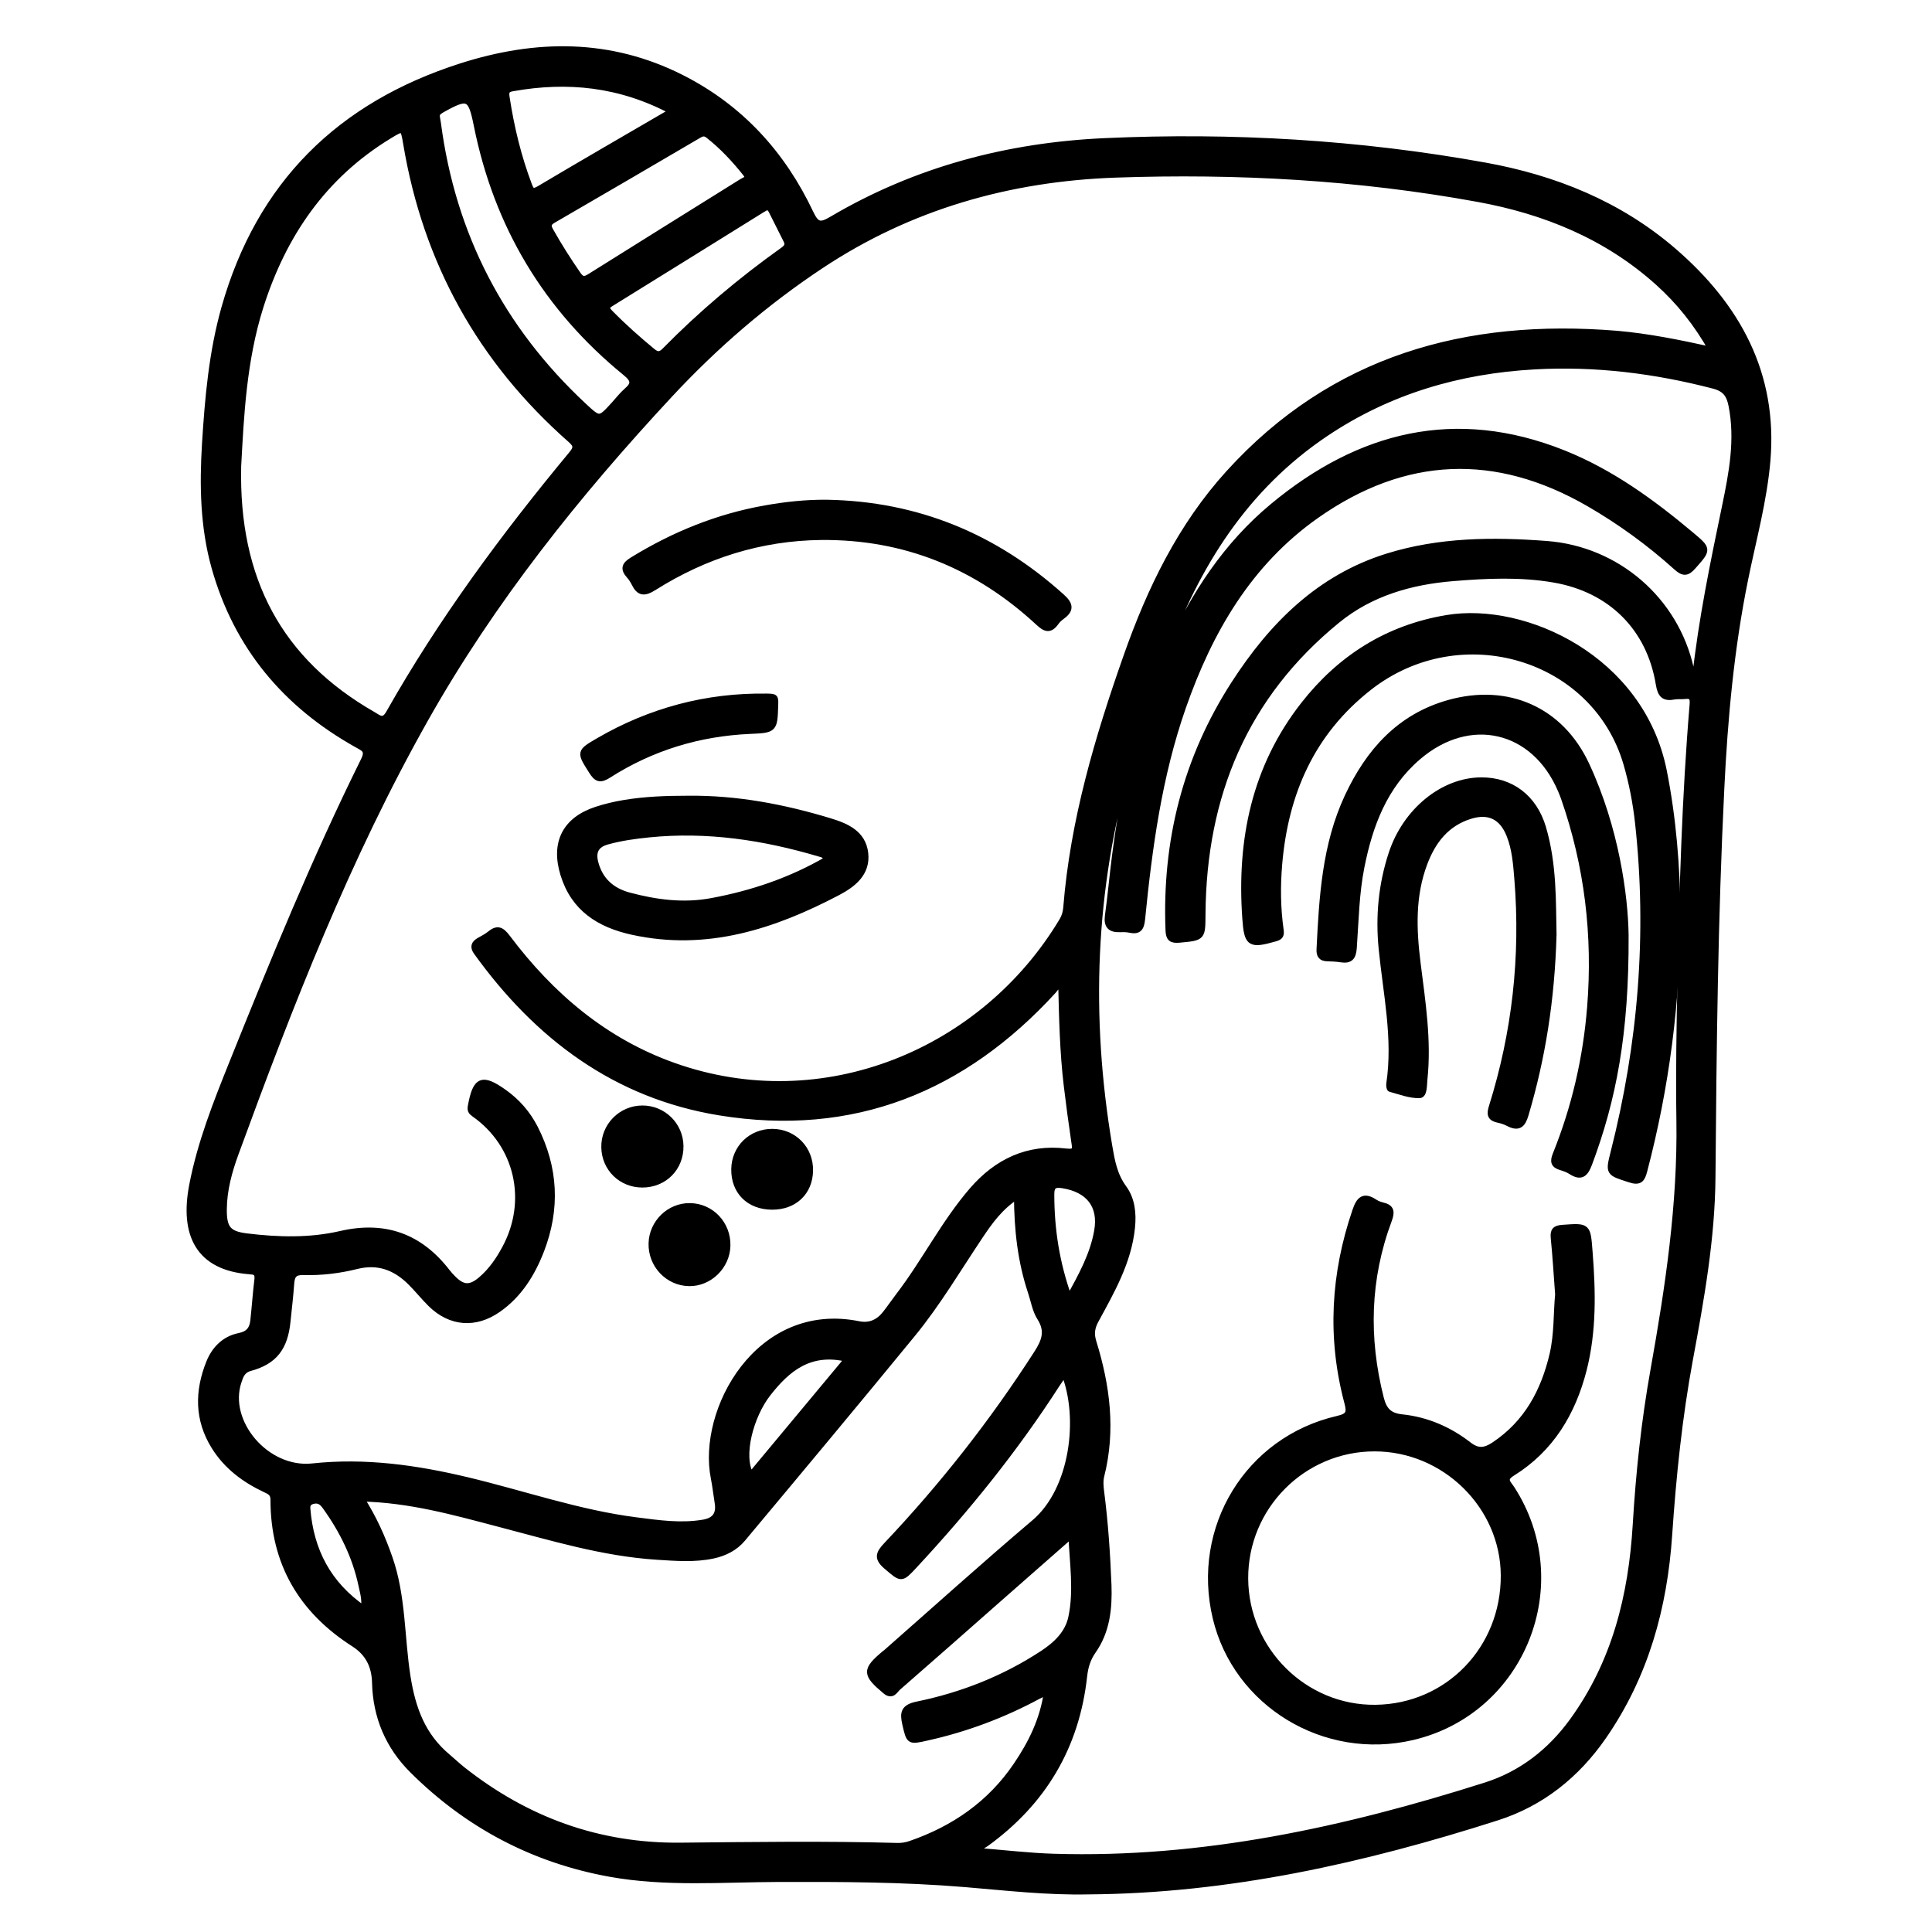 <?xml version="1.0" encoding="utf-8"?>
<!-- Generator: Adobe Illustrator 23.0.0, SVG Export Plug-In . SVG Version: 6.00 Build 0)  -->
<svg version="1.0" xmlns="http://www.w3.org/2000/svg" xmlns:xlink="http://www.w3.org/1999/xlink" x="0px" y="0px"
	 viewBox="0 0 3000 3000" style="enable-background:new 0 0 3000 3000;" xml:space="preserve">
<style type="text/css">
	.st0{stroke:#000000;stroke-width:10;stroke-miterlimit:10;}
</style>
<g id="Layer_1">
</g>
<g id="Layer_2">
	<g>
		<path class="st0" d="M1689.9,2936.6c-64.1,1.4-127.6-6-191.3-11.3c-96.4-8-193-8.3-289.6-8c-87.3,0.3-175.1,7.6-261.7-8
			c-118.5-21.4-221-75.5-306.5-160.6c-37.3-37.1-56.8-82.9-58.1-135.7c-0.6-26.3-10.6-46.4-32.9-60.7
			c-81.6-52.1-124.9-126-124.8-223.6c0-10.4-6-13-13.1-16.3c-32.1-15.1-59.8-35.8-78.8-66.3c-26.2-42-25.8-86.1-7.8-130.6
			c8.4-20.7,24-36.2,46.2-40.6c14.9-3,20.7-10.9,22.2-24.1c2.3-21.2,3.7-42.4,6.3-63.6c1.2-9.5-2.2-13.2-11.1-13.3
			c-0.7,0-1.4-0.2-2.1-0.3c-77.3-6.1-102.9-56-88-133.2c12.7-65.9,37.3-128,62.2-189.9c63.7-158.5,128.4-316.7,204.3-469.9
			c8.1-16.3-0.8-19-11-24.8c-110.5-61.9-186.2-151.9-220.8-274.6c-17.7-63-18.8-127.9-14.8-192.5c4.4-70.8,10.6-141.4,30-210.3
			c54.3-192.2,179-314.9,367.5-375.2c116-37.1,230.7-38.4,341.7,17.7c91.5,46.2,157.1,118.3,200.5,210.3
			c9.3,19.7,16.1,19.9,33.4,9.7c130.6-77.1,273.2-114.6,423.6-121.4c197.9-9,395,2.6,590,37.8c108.2,19.5,208.9,59.9,293.4,132.9
			c98.9,85.5,156.7,190.6,145.3,325c-5.3,62.2-22.1,122.7-34.5,183.8c-21.9,107.5-31.8,216.2-37.1,325.5
			c-9.9,200.9-12.1,401.9-13.7,603c-0.7,95.2-17.5,189.2-34.9,282.7c-16.7,90.2-26.1,181.3-32.3,272.7
			c-7.6,113.5-36.9,219.3-102.2,313.5c-41.3,59.6-96,103.5-165.1,125.5C2118,2887.9,1908,2935.2,1689.9,2936.6z M2658.6,543.9
			c-24.1-42.7-51.1-76-83.5-105.2c-80.1-72.2-176.4-111.3-280.4-130.2c-185.8-33.9-373.8-44.3-562.3-37.7
			c-165,5.8-319.3,49.4-458,141.5c-86.2,57.2-164,124.3-234.5,200.1C895.8,767.3,764,932.2,660,1116.7
			c-120.9,214.4-210,443.4-294.4,674.1c-10.2,27.9-18.2,56.9-18.4,87.2c-0.2,29.6,7,38.7,35.8,42.2c48.9,6,98.2,7.3,146.2-3.8
			c68.7-15.8,122.9,4.1,165.3,59.3c2.6,3.4,5.6,6.5,8.5,9.5c15.5,15.8,27.4,16.4,44.3,1.9c15.9-13.6,27.5-30.5,37.3-48.8
			c39.7-73.7,19.8-161.2-48-208.8c-5-3.5-6.2-5.8-5.2-11.6c7.5-41.3,17-45.5,50.5-21.9c20.7,14.6,37,33.2,48.5,55.7
			c31.4,61.7,34.5,125.1,9.7,189.6c-14,36.3-34.1,68.8-66.7,91.6c-35.3,24.8-73.8,21.7-104.3-8.3c-11.1-10.9-20.8-23.3-32-34.3
			c-23.3-22.9-50.1-33-83.4-24.7c-26.8,6.7-54.6,10.1-82.3,9.3c-14.1-0.4-18.6,4.8-19.5,17.7c-1.4,19.8-3.8,39.6-5.8,59.3
			c-4,40.3-20.1,61.8-57.7,72c-12.4,3.4-15.2,12-18.2,21c-21.6,63.4,43.4,140.2,114.9,132.5c82-8.8,161.3,2.5,240.5,21.4
			c87.5,20.9,172.9,50.9,262.5,62.3c34.4,4.4,69,9.5,103.9,3.6c18.2-3,25.8-13.2,22.7-31.5c-2.1-12.6-3.4-25.4-5.9-37.9
			c-21.1-104.5,68.6-270.2,224.4-238.8c17.6,3.6,31.4-2.9,42.1-16.6c7-8.9,13.4-18.3,20.3-27.4c40.6-53,70.6-113.5,114.4-164.2
			c38.3-44.2,86.1-67,145.2-59.9c16.9,2,14.9-4.9,13.2-16.2c-4.3-28.8-8.1-57.6-11.6-86.5c-6.2-51.9-7.3-104.2-8.6-156.7
			c-7.6,0.2-9.3,5.6-12.4,8.9c-139.9,153.1-311.5,222.7-518.3,189.1c-161.7-26.3-283.1-118-377.3-248.9c-5.7-7.9-3.5-12.8,3.8-17.1
			c5.5-3.3,11.4-6,16.3-10c11.8-9.7,17.7-7.8,27.6,5.4c67.5,89.7,150.7,160.6,257.7,198.7c233.5,83.3,482.8-22.2,604.2-225.5
			c3.8-6.4,5.6-13,6.2-20.1c10.8-135,48.8-263.3,93.5-390.2c36.6-104.1,84.2-202.4,158.8-284.5c162-178.3,368.8-235.2,602.1-216.2
			C2558.7,522.8,2606,532.3,2658.6,543.9z M1756.5,1168.8c-1.7,5.3-3.4,10.6-5,15.9c-56.2,196-63.2,394.4-29.4,594.8
			c3.9,22.9,7.8,45.4,22.5,65.4c12.8,17.4,15.1,39.3,12.8,61.3c-5.4,53.1-31.5,98.2-56.2,143.7c-6.3,11.5-7.6,21.4-3.7,34
			c21.1,68.1,30.1,137.1,12.2,207.8c-2,8-1.2,17-0.1,25.4c6.2,48,9.4,96.2,11.3,144.4c1.3,35.8-2.4,71.4-23.9,101.9
			c-8.6,12.2-12.3,25-13.9,39.4c-12,109.3-63.5,195.6-152.5,259.9c-3.7,2.7-9.3,3.9-10.3,11.9c38.8,3.1,77.3,7.7,115.9,8.9
			c230.8,7.1,452.7-41.5,670.9-110.8c55.6-17.7,100.3-52.5,134.7-99.8c66.2-91.1,91.9-194.9,98.5-305.5
			c4.8-80.7,13.4-161.3,27.7-240.9c22.9-128.1,42.1-256.3,40.1-387c-1.1-72.4,0.1-145,1.6-217.4c3-142.8,7-285.5,18.9-427.9
			c0.8-9.7-0.7-15.2-11.9-13.8c-5.6,0.7-11.5-0.2-17,0.8c-15.7,3-20.9-2.4-23.6-19c-14.4-87.7-74.8-147.4-163-162.6
			c-52.2-9-104.9-6.5-157.3-2.2c-65.6,5.4-127.6,23.2-179.4,65.4c-144.2,117.5-208,272.6-209.5,455.9c-0.3,37.2,0.8,36.7-35.6,40.1
			c-12.2,1.1-16-1.8-16.5-14.3c-5.4-138.2,26.8-266.4,102-382.8c58.4-90.4,131.8-164.3,237.6-197.3c80.6-25.1,163.6-25.7,247-19.4
			c109.2,8.2,200.3,86.6,223.9,193.8c1.1,4.9-0.7,11.6,7.3,13.6c9.7-90,28.1-178.2,46.4-266.4c10.7-51.6,20.5-103,10.1-156.1
			c-3.4-17.3-9.8-26.5-28-31.3c-91.4-23.8-184.1-35.3-278.3-30c-116.9,6.5-226,38.2-324.4,104.2
			c-125.3,84.1-200.5,204.4-251.2,342.7c-1.5,4-7.6,8.5-1.6,14.6c3.4-7.3,6.7-14.4,9.9-21.4c38.5-85.2,88.9-162.4,161.3-222.4
			c134.2-111.4,283.3-149.1,450.5-82.4c74.1,29.6,137.7,75.9,198.4,126.8c26.9,22.6,26.5,22.1,3,48.7c-9.1,10.3-14.6,10.8-25.2,1.3
			c-41.8-37.7-87.1-70.7-135.8-98.9c-145.2-84-287.3-77.8-424,18.4c-104.6,73.7-165.7,179.2-207.1,297.6
			c-37.3,106.7-52.4,217.8-63.5,329.5c-1.5,14.6-5.6,18.9-19.2,16c-4.8-1-9.9-1-14.9-0.8c-14.4,0.5-20.4-5-18.3-20.4
			c4.3-30.9,7-62.1,11-93.1C1738.7,1275.5,1748.2,1222.6,1756.5,1168.8z M560.3,2326.5c19.7,30.7,33.1,60.9,44.1,92.4
			c21,59.7,18.4,123,28,184.3c8,50.8,23.6,92.6,62.8,125.3c7.6,6.4,14.8,13.3,22.6,19.5c99.3,78.5,211.6,119.5,338.8,118.3
			c112.1-1.1,224.3-2.7,336.4,0.4c7.1,0.2,13.9-0.8,20.8-3.2c67.8-23.4,124.1-62.3,164.6-122.1c23.1-34.1,41.4-70.5,47.6-114.4
			c-6,2.7-9.9,4.2-13.6,6.2c-54.7,29.5-112.3,51.1-173,64.6c-27.8,6.2-27,6.4-33.4-21c-3.9-17.1-2.4-25.4,18.4-29.7
			c69.3-14.2,134.5-39.9,194.1-78.8c21.4-14,40.1-31.4,45.4-56.9c8.7-41.3,2.1-82.9,0-128.3c-39.2,34.4-75.3,66.1-111.3,97.8
			c-52.8,46.5-105.5,93.1-158.6,139.3c-4.7,4.1-8.5,14.1-18.8,5.5c-31.4-26.3-31.8-32.2-1.2-57.9c0.5-0.5,1.2-0.8,1.7-1.2
			c76.8-67.5,152.8-136.1,230.8-202.2c60.3-51.2,73.9-163,46.4-232.2c-4.3,6.2-8.5,11.8-12.3,17.7
			c-64.8,100.7-139.8,193.4-221.2,281c-20.4,21.9-19.5,20.8-42.4,1.4c-14.9-12.6-12.6-19.7-0.3-32.7
			c87.1-92,165.1-191.3,233.7-298.1c12.1-18.9,18.1-34.5,4.9-55.4c-7.4-11.6-9.7-26.5-14.2-40c-15.8-47.4-21.4-96.3-21.6-149.5
			c-26.7,17.3-42.7,39.7-57.8,62.3c-34.4,51.3-65.8,104.7-105,152.5c-87.3,106.5-175.6,212.3-263.9,317.9
			c-11.6,13.8-27.5,21.9-45.5,25.8c-29,6.2-58,3.7-87,1.9c-84.2-5.4-164.4-30-245.4-51.1C705.9,2347.8,636.9,2328.1,560.3,2326.5z
			 M369.5,723.8c-4,176.2,64,302.9,209.7,386.3c8.9,5.1,16.3,12.8,25.1-2.8c81-143.3,178.5-275.1,283.4-401.6
			c7.9-9.5,8.7-14.3-1.5-23.2C746.7,559.6,661.6,406.3,631,222.7c-4.3-25.6-4.7-25.6-27-12c-101.9,62.1-164.5,153.6-200,265.7
			C377.6,560.1,373.7,646.7,369.5,723.8z M678.3,183.2c0.5,2.8,1,5.6,1.4,8.4C702.5,365,778.2,511.1,906,630.3
			c25,23.3,25,23.2,48.5-2.7c6.2-6.8,11.9-14.3,18.8-20.3c12.8-10.9,11.5-17.9-1.8-28.7C848.7,478.4,771.9,350.2,740.7,194.7
			c-9.1-45.4-13.8-47.5-54.7-24.6C680.2,173.4,676.8,176.4,678.3,183.2z M1161.4,274.3c-1.1-1.8-2-3.7-3.3-5.3
			c-17.3-21.7-36.1-41.9-58-59.1c-5.5-4.3-9.6-3.6-15.2-0.3c-75.2,44.1-150.5,88.1-225.9,131.8c-8,4.6-9.2,8.8-4.7,16.8
			c13.2,23.5,27.6,46.2,43,68.4c5.9,8.6,10.8,8.3,18.8,3.3c78.7-49.4,157.5-98.4,236.3-147.6
			C1155.7,280.2,1160.3,279.4,1161.4,274.3z M1044,172.8c-81-43.2-163-51.3-248.5-36c-10.3,1.8-10.3,7-9.1,14.9
			c7.1,46.3,18,91.6,34.6,135.5c3.3,8.8,5.7,12.6,16.2,6.5C904.7,253.6,972.7,214.3,1044,172.8z M1190.1,321.4
			c-1.9,1.1-4.4,2.3-6.8,3.8c-78.3,48.6-156.5,97.4-234.9,145.8c-9.8,6-6.1,10.1-0.4,15.9c20.4,20.8,42.2,40.1,64.7,58.7
			c7.3,6.1,12.5,6.6,19.7-0.7c56.4-57.4,117.7-109.1,183.2-155.8c5.8-4.1,9.7-8.3,5.9-15.8c-7.7-15.2-15.2-30.5-22.9-45.6
			C1196.9,324.6,1195.2,321.3,1190.1,321.4z M1316.7,2109.9c-58.7-14.5-94,14.6-124.8,54.1c-26.3,33.8-44,96.7-26.1,127.1
			C1215.8,2231.1,1265.5,2171.4,1316.7,2109.9z M1659.9,2016.5c20.1-36.1,37.7-68.4,44.1-105c7-39.6-13.3-65-53.8-71.4
			c-12.5-2-18.2,0.5-18.1,14.7C1632.2,1908.4,1639.8,1960.6,1659.9,2016.5z M565.2,2498.8c2.5-14.4-1.2-25.9-3.6-37.3
			c-9.6-45.1-29.6-85.4-56.4-122.6c-5.2-7.2-10.6-10.8-19.6-8.5c-6.7,1.8-9.2,5.7-8.7,12.3C482.1,2407.7,509.1,2460.2,565.2,2498.8z
			"/>
		<path class="st0" d="M1068.7,1240.6c75.1-0.8,148,13.1,219.6,34.8c25.7,7.8,51.4,18.7,54.9,49.6c3.5,31-19.2,48.2-42.6,60.5
			c-99.8,52.4-203.6,86.3-318.5,61.1c-51.1-11.2-90.6-35.9-106.9-88.9c-15-48.6,2.6-84.1,50.7-100c14.1-4.6,28.7-8.1,43.3-10.5
			C1002,1241.7,1035.3,1240.6,1068.7,1240.6z M1284.3,1334.9c-3-8.4-8-8.6-11.7-9.7c-86.5-25.7-174.4-39-264.8-29.9
			c-21.9,2.2-43.6,5.2-64.9,11.1c-18.2,5-23.3,16.4-18.7,33.7c7.3,27.4,25.8,43.6,52.4,50.7c42.2,11.3,85,16.9,128.6,8.7
			C1168.2,1387.8,1228.2,1367.5,1284.3,1334.9z"/>
		<path class="st0" d="M1283.8,781c140.1,2.4,260.9,52.4,364.8,146c13.9,12.5,13.6,20.4-0.5,30.5c-3.4,2.4-6.6,5.6-9,9
			c-9.1,12.7-16.1,9.6-26.5-0.1c-95.2-88.2-207.7-134.2-337.7-132.9c-93.5,1-180.3,28.4-259.3,78.2c-15.2,9.6-22.8,9.1-30.3-6.3
			c-2.2-4.4-5-8.7-8.3-12.3c-9-10.1-6.3-16.1,4.8-22.9c64.1-39.5,132.5-67.4,206.8-80.5C1220,784.1,1251.7,780.7,1283.8,781z"/>
		<path class="st0" d="M1203.4,1095.1c-1.2,37.6-1.1,37.9-38.6,39.5c-79.5,3.5-153.2,25.9-220.2,68.7c-12.7,8.1-17.9,6.1-25.4-5.9
			c-18.7-29.6-19.4-29.4,10.5-46.8c80.8-46.9,167.8-70,261.3-68.6C1203.8,1082.3,1203.8,1082.4,1203.4,1095.1z"/>
		<path class="st0" d="M997.6,1839c-32.7,0.1-58.3-24.9-58.9-57.4c-0.7-32.9,25.9-60,58.9-60c32.1,0,58.3,25.7,58.7,57.9
			C1056.8,1813.2,1031.4,1838.9,997.6,1839z"/>
		<path class="st0" d="M1129.2,1934.3c-0.7,31.9-28,58.4-59.3,57.8c-32.6-0.6-58.7-28.3-57.8-61.4c0.8-32,27.6-58,59.3-57.5
			C1104.2,1873.6,1130,1900.9,1129.2,1934.3z"/>
		<path class="st0" d="M1198.8,1873.4c-35.4-0.1-58.9-23.5-58.3-58.1c0.5-32.6,26.1-57.5,58.7-57.4c33.4,0.1,59,26.4,58.3,60
			C1256.9,1851.1,1233.2,1873.6,1198.8,1873.4z"/>
		<path class="st0" d="M2419.8,2009.9c-2.3-31-4-59.4-6.8-87.6c-1.1-11.1,1.9-14.6,13.3-15.4c39.6-2.8,38.5-3.3,41.7,37.5
			c4.8,61.2,6.1,122.2-9.1,182.1c-17.1,67-50.8,123.4-110.9,160.7c-15.5,9.6-6.4,16.1-0.9,24.6c95.4,147.5,16.5,345.2-153.8,385.2
			c-136,32-273.6-51.5-305.3-185.2c-33.1-139.3,50.1-276.1,188.9-308.2c18.3-4.2,19.8-9.8,15.5-26.1
			c-26.7-100.4-21-199.5,12.6-297.6c5.9-17.4,12.8-24,29.6-12.8c3.5,2.3,7.7,3.9,11.8,4.9c14.1,3.2,14.6,9.9,9.8,22.8
			c-33.8,90.7-36.1,182.8-12.4,276.4c4.8,19,13.2,27.9,33.4,30c38.2,4,72.9,19.1,103.1,42.5c14.6,11.4,25.7,9.7,39.8,0.4
			c51.1-33.9,77.6-83.4,91.1-141.2C2418.5,2071.3,2417,2039.1,2419.8,2009.9z M1933.2,2451.2c0.6,111.5,92.2,202.3,202.6,201
			c112.5-1.3,200.1-91.6,199.6-205.9c-0.5-108.1-91.9-197.8-201.3-197.6C2022.9,2248.8,1932.6,2339.8,1933.2,2451.2z"/>
		<path class="st0" d="M2604.4,1416.1c0,139.7-17.4,271.6-51.4,401.4c-3.5,13.3-6.6,18.8-22.3,13.6c-32.6-10.6-32.9-9.5-24.7-42
			c42.7-168.2,56.8-338.5,37.9-511.2c-3.4-31.1-9.3-61.7-18-91.8c-48.8-168-258.5-230.1-400.4-118.7
			c-89.1,69.9-130.1,164.1-139.5,274.3c-2.9,34-2.6,68.2,2.2,102.1c1.1,7.7,0.1,10.8-8.2,13.1c-39.3,11.2-43.2,8.5-46-31.4
			c-8.5-120.9,14.4-233.6,90.5-330.9c56.8-72.6,130.1-119.2,222.3-134.6c121.1-20.2,301.7,63.1,336.4,237.2
			C2598,1271.5,2603.6,1346.2,2604.4,1416.1z"/>
		<path class="st0" d="M2523.9,1452.3c0.7,152.8-19.3,255.2-56.6,354.7c-6.2,16.5-12.7,21.5-28.1,11.5c-4.6-3-10.2-4.8-15.6-6.5
			c-10.7-3.3-11.9-8.5-7.7-19c29.7-73.6,47.3-150.1,53.6-229.2c8.9-111.2-4-219.7-40.8-325.1c-1.4-4-3.1-8-4.7-11.9
			c-41.2-96.9-142-120.5-222.3-51.5c-52.3,44.9-75,105.3-88,170.7c-8.2,41.3-8.9,83.3-11.8,125c-1,14.8-5,20.6-19.7,18.3
			c-7-1.1-14.1-1.4-21.2-1.6c-9.1-0.2-12.1-4.5-11.7-13.5c4-81,8.5-162,43.6-237.1c32.6-69.7,80.4-123.9,157.4-145.4
			c90.9-25.3,172.9,10.7,212.7,96C2508.9,1286.1,2523.1,1391.3,2523.9,1452.3z"/>
		<path class="st0" d="M2412,1451.2c-2.9,102.6-17.5,191.9-43.4,279.5c-4.7,16-10.9,21.1-26.1,13.3c-5-2.6-10.5-4.5-16-5.6
			c-12.2-2.5-13.3-8.2-9.6-19.8c36.1-115.1,49.3-232.9,39.6-353.2c-1.9-23.3-3.5-46.8-12.3-68.9c-11.3-28.5-31.9-38.9-61.2-29.9
			c-37.1,11.4-58.3,38.9-71.4,73.5c-19.2,50.7-17.3,102.9-10.7,155.6c7.5,59.8,17,119.6,10.6,180.3c-0.9,8.8-0.2,24-7.3,24.2
			c-15,0.4-30.2-5.7-45.2-9.7c-1.1-0.3-1.8-5-1.4-7.5c10.6-70.7-4.9-140-11.8-209.7c-5-50.3-0.4-99.3,15.2-147.1
			c21.7-66.7,79.7-113.8,138.9-114.1c46.1-0.3,81.8,26.4,95.7,73C2412.8,1342.9,2410.8,1402.9,2412,1451.2z"/>
	</g>
</g>
</svg>
